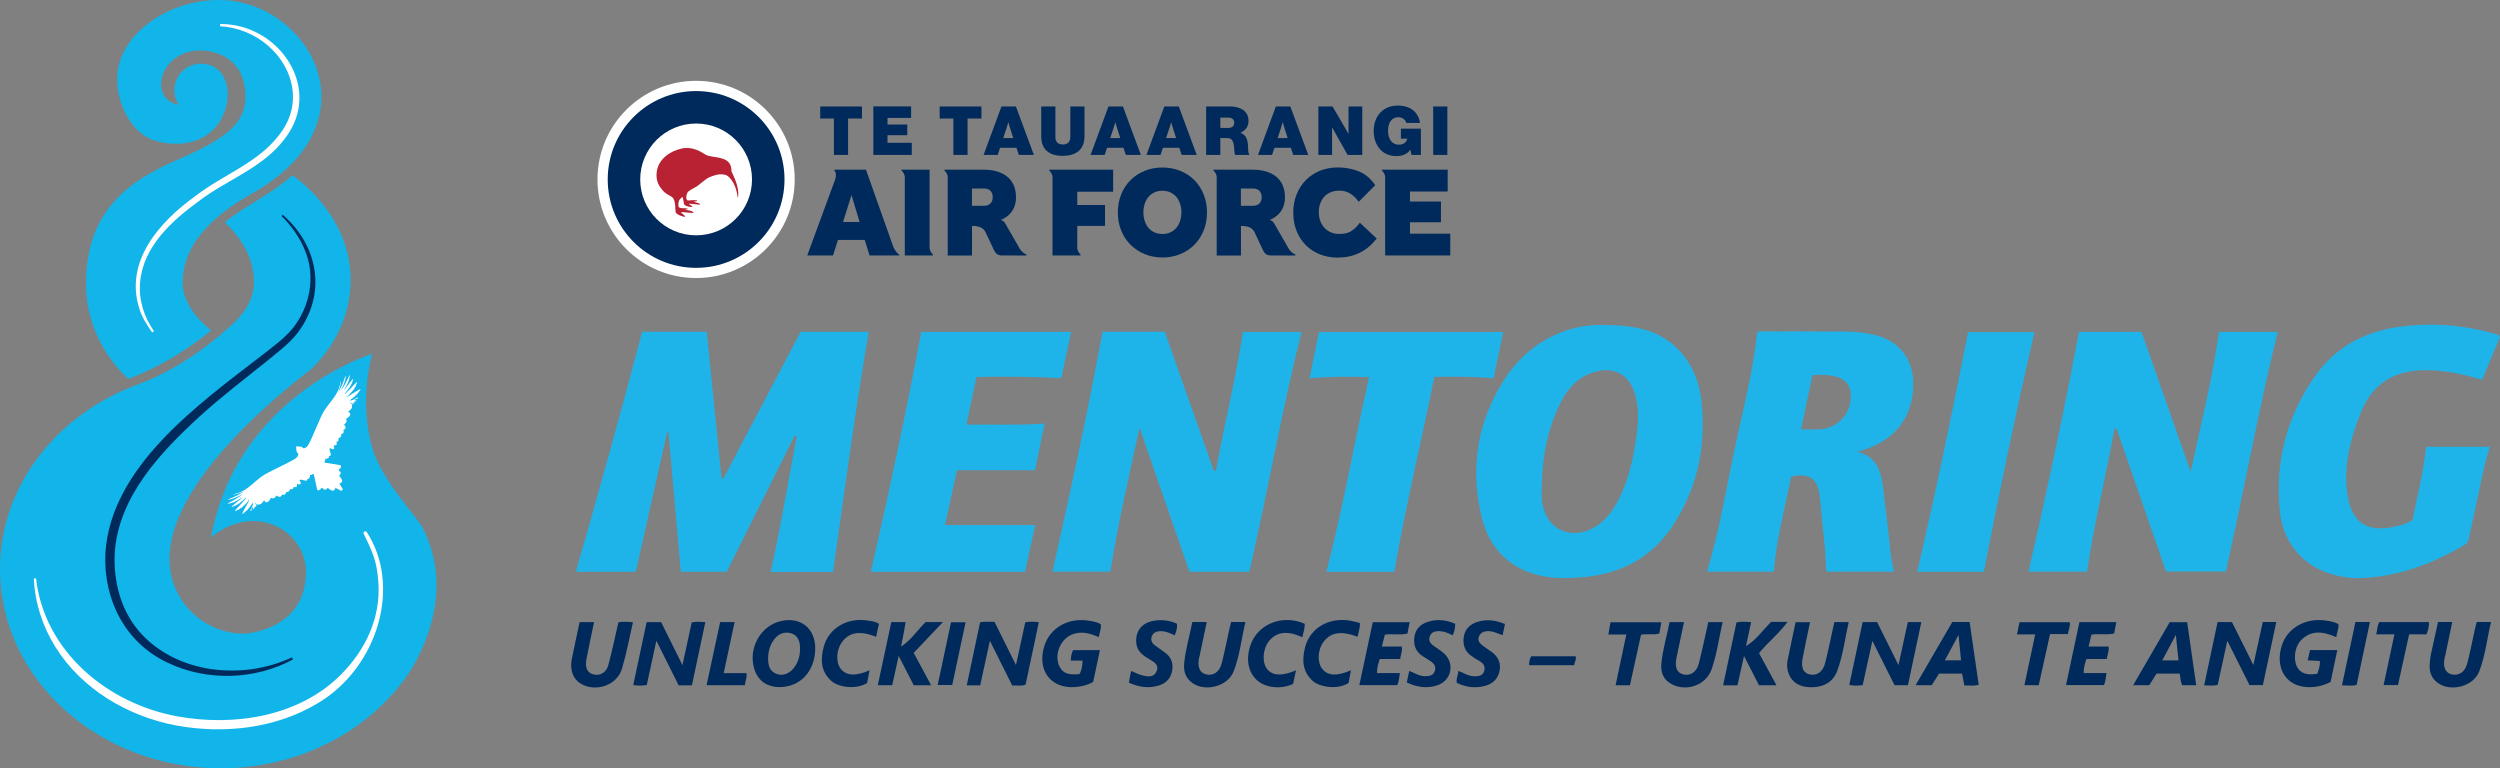 <?xml version="1.0" encoding="UTF-8"?>
<svg xmlns="http://www.w3.org/2000/svg" id="Layer_2" viewBox="0 0 786.26 241.63">
  <rect x="0" y="0" width="786.26" height="241.63" fill="#808080" stroke="none"/>
  <defs>
    <style>.cls-1{fill:none;}.cls-1,.cls-2,.cls-3,.cls-4,.cls-5,.cls-6{stroke-width:0px;}.cls-2{fill:#1fb4e9;}.cls-3{fill:#11b5e9;}.cls-4{fill:#002a5b;}.cls-5{fill:#fff;}.cls-6{fill:#b82233;}</style>
  </defs>
  <g id="Layer_1-2">
    <polyline class="cls-1" points="96.49 180.34 96.49 180.34 96.47 180.34"></polyline>
    <path class="cls-3" d="M69.36,0c-15.91-.24-31.48,10.24-32.44,23.46-.51,6.98,2.79,16.37,9.9,20.02,3.19,1.63,14.8,4.35,21.46-4.08,5.59-7.08,4.29-19.37-5.1-19.37-4.6,0-8.34,3.74-8.34,8.33,0,1.69.51,3.27,1.38,4.58-9.72-1.65-6.24-17.08,6.91-17.08,0,0,14.07-.33,14.07,14.51,0,7.69-5.01,12.63-19.14,18.87-13.09,5.78-31,13.7-31,39.94,0,16.59,9.89,26.92,13.3,29.99.41-.15,13.05-4.55,26.04-15.25-2.34-1.84-8.67-7.45-8.93-14.44-.53-14.61,13.62-24.01,21.8-28.62C119.22,38.33,97.23.43,69.36,0Z"></path>
    <path class="cls-3" d="M132.8,165.79c-1.64-3.15-12.69-14.77-15.61-24.55-4.54-15.21-.14-29.95-.14-29.96,0,0-42.47,13.04-50.68,57.71,0,0,5.59-5.12,13.25-5.12,9.15,0,16.59,7.16,16.63,15.97h0s-.02,0-.02,0c0,18.65-19.46,19.46-19.46,19.46-12.95,0-23.48-10.54-23.48-23.49,0-27.24,43.44-58.64,44.61-59.76,3.5-3.31,11.69-12.5,12.33-26.23.95-20.07-14.87-32.32-18.27-34.72-6.36,5.85-15.68,10.1-21.26,14.82,6.34,6.04,9.42,12.58,9.17,19.55-.18,4.88-3.15,9.71-8.86,14.36,0,0-12.53,11.58-27.4,16.98C18.09,130.09,0,152.66,0,178.98c0,34.54,31.14,62.65,69.43,62.65,24.31,0,45.73-11.33,58.14-28.45,1.95-2.7,17.03-24.72,5.24-47.39Z"></path>
    <path class="cls-4" d="M88.91,67.54c11.22,9.75,13.93,24.79,4.81,37-2.86,3.72-6.54,6.33-10.06,9.26-7,5.6-14.08,11.02-20.67,16.99-12.62,11.56-25.91,25.57-26.93,43.48-.34,8.58,1.9,17.44,7.51,24.07,11.51,13.57,32.59,15.75,48.25,8.41,0,0,.33.64.33.64-12,6.52-27.21,6.94-39.54.98-13.29-6.29-20.09-19.8-19.48-34.21,1.58-27.26,29.22-46.98,49.04-62.26,3.39-2.69,7.16-5.32,9.87-8.63,5.45-6.79,7.3-16.31,3.9-24.46-1.64-4.09-4.27-7.76-7.39-10.88l.36-.39h0Z"></path>
    <path class="cls-5" d="M11.33,181.9c2.62,23.01,22.48,39.38,44.42,43.39,17.78,3.26,38.28.12,51.44-13.09,7.83-7.8,12.6-18.02,11.81-29.05-.49-6.78-1.73-9.33-4.72-15.49,0,0,.18-.84.97-.48,11.23,17.02,3.61,42.77-15.33,54-13.3,8-29.64,9.75-44.72,6.95-15.06-2.9-29.45-11.39-37.7-24.53-4.11-6.5-6.53-14.05-6.86-21.65l.69-.06h0Z"></path>
    <path class="cls-5" d="M69.24,7.55c18.48-.18,32.67,20.37,20.26,36.15-6.86,9.15-18.19,12.83-27,19.58-8.57,6.24-17.52,14.37-18.44,25.55-.48,5.52,1.22,10.81,4.38,15.34,0,0-.59.37-.59.37-1.59-2.27-3.18-4.68-4-7.38-4.8-14.87,6.22-27.32,17.51-35.44,8.61-6.71,19.75-10.44,26.44-19.3,9.42-11.79,2.42-27.17-10.66-32.4-2.51-1.01-5.19-1.62-7.92-1.76v-.7h.01Z"></path>
    <path class="cls-5" d="M110.69,121.77c-.62.63-1.25,1.25-1.88,1.87-.13.12-.28.25-.45.22.59-.7,1.19-1.41,1.68-2.18.49-.78.89-1.63,1.04-2.54-.14.05-.24.18-.33.29-.42.54-.83,1.08-1.25,1.62-.21.27-.42.54-.62.81-.14.19-.28.53-.48.66-.28.18.04-.28.11-.38.26-.45.51-.9.74-1.37.44-.92.76-1.91.75-2.94-.2.42-.4.84-.6,1.25-.63,1.32-1.28,2.65-2.21,3.78.74-1.51,1.49-3.07,1.58-4.75-.36.58-.54,1.24-.76,1.88-.41,1.19-.98,2.32-1.67,3.36.47-1.21.94-2.46.9-3.76-.21.98-.42,1.97-.79,2.9-1.01,2.54-3.09,4.44-4.51,6.74-.78,1.27-1.36,2.64-1.93,4.01-.59,1.39-1.2,2.77-1.82,4.15-.08.18-.16.37-.25.55-.24.55-.49,1.09-.78,1.62-.22.41-.48.82-.84,1.12-.08.07-.76.41-.86.32-.29-.27-.57-.56-1.1-.55-.39,0-.88-.06-1.25-.06h0s0,0,0,0h0s0,0,0,0c0,.38.11.86.12,1.25.01.54.32.8.6,1.07.1.09-.21.79-.27.88-.28.38-.68.65-1.08.9-.51.31-1.04.59-1.58.86-.18.09-.36.18-.54.27-1.35.68-2.69,1.37-4.05,2.03-1.33.65-2.68,1.3-3.91,2.14-2.22,1.54-4.01,3.71-6.5,4.85-.91.42-1.88.68-2.85.94,1.3-.03,2.52-.57,3.7-1.09-1.01.75-2.11,1.37-3.27,1.85-.63.26-1.28.47-1.84.86,1.67-.18,3.19-1.01,4.67-1.83-1.08.99-2.38,1.7-3.66,2.41-.41.22-.81.44-1.22.67,1.03-.04,2-.42,2.9-.9.46-.25.9-.52,1.33-.81.1-.07.54-.41.38-.13-.12.2-.45.36-.63.52-.26.22-.52.44-.78.66-.52.44-1.04.89-1.56,1.33-.11.1-.23.2-.28.34.9-.2,1.73-.64,2.48-1.17.75-.53,1.42-1.16,2.09-1.79.04.17-.08.33-.19.46-.58.67-1.17,1.33-1.77,1.98-.53.58-1.14,1.13-1.56,1.78.12.05.24,0,.35-.04.09-.04.19-.08.26-.15.07-.07.11-.19.06-.28.03.06.06.13.08.19.19-.07.38-.14.56-.21.09-.03.17-.06.24-.13.06-.07.09-.18.03-.25.02.04.05.09.1.1s.1-.06.06-.09c.22-.02.41-.17.58-.32.71-.62,1.38-1.29,2.01-2,.02-.02.04-.05.05-.08.03-.12-.18-.19-.16-.31.12-.07.27.05.29.19.02.13-.06.26-.13.38-.4.66-.79,1.34-1.15,2.03-.32.61-.73,1.27-.91,1.93.27-.04.59-.4.8-.57.28-.23.57-.46.82-.72.51-.53.96-1.12,1.35-1.74.12-.2.26-.41.49-.48-.09.73-.34,1.44-.73,2.06-.06.09-.12.2-.12.31s.12.22.22.17c.08-.04.1-.14.11-.23.06-.37.2-.74.42-1.04.09.27.15.55.17.83.13-.11.21-.28.21-.45.01.06.02.12.04.18.07.01.09-.1.07-.17s0-.18.07-.17c-.03-.11-.02-.24.02-.35.11.08.19.2.22.33-.05-.18-.1-.35-.14-.53.14.09.23.23.26.39.11-.05.16-.19.11-.29.08-.04.11-.14.1-.23-.01-.09-.06-.17-.11-.24-.16-.25-.32-.49-.49-.73.35.22.65.51.88.85.16-.35.44-.15.71-.2.18-.03.34-.11.45-.19.04-.05.12-.09.22-.2.16-.14.28-.32.44-.47.09-.09.16-.2.23-.31.03-.06.04-.11.04-.17.01-.05.04-.05.08.01.06.12.11.25.18.37.11.16.34.29.57.27.06,0,.14-.02.2-.02.08-.02.1-.05.12-.09.01-.02.12-.06.16-.08.18-.16.33-.28.44-.43.03-.06.1-.2.1-.2.08-.02.13-.08.15-.16.06-.15.14-.31.26-.43.01-.02.04-.02.06-.03l.08.07c.12.12.28.17.46.17.03,0,.21-.16.24-.16.04-.02.08-.02.11.01.03,0,.06,0,.08-.02.19-.14.39-.31.5-.53.06-.06.12-.15.18-.25.23.16.44.37.72.43.34.08.72-.1.86-.42.05-.1.08-.22.17-.28.14-.08.31.04.48.07.18.03.35-.06.47-.2.12-.13.19-.3.26-.46.13-.31.15-.21.43-.22.19,0,.38-.1.51-.24.19-.2.28-.46.38-.72.19.12.44.14.64.05.2-.09.36-.28.41-.5.01-.07.03-.15.09-.18.03-.02.07-.02.1-.01.13.01.26.05.39.07.13.01.28-.01.37-.1.07-.07.1-.17.12-.26.03-.14.04-.28.02-.42-.04-.48.48-.08.75-.06.19,0,.39-.13.44-.32.05-.2-.04-.41-.16-.59-.11-.17-.25-.34-.29-.55.13.04.27.04.4,0,.05-.02.09-.04.14-.05.1-.02.2.01.3.04.36.12.73.2,1.1.26.18.03.32.04.45-.11.03-.03.21-.42.12-.43.2.02.41-.04.57-.17.07-.05.12-.17.04-.21.16-.07.25-.25.25-.43,0-.17-.06-.34-.13-.51.24.16.59.12.79-.08.06-.06.12-.14.2-.17.1-.03.21.03.28.11.06.09.09.19.11.3.3,1.41.61,2.83.91,4.24.05.22.13.48.35.52.09.02.18,0,.26-.04.38-.15.7-.46.87-.83.13.08.26.17.37.28.04-.02.08-.04.12-.06.02.31.39.5.69.43.21-.05.39-.2.52-.37.21-.25.27-.16.52.04.27.21.54.42.86.55.19.08.41.14.61.08.28-.09.45-.37.58-.63.04-.09.06-.23-.04-.24.05-.03.1-.05.15-.08.16.26.45.33.71.43.25.1.43.29.66.43.14.08.29.13.45.12.03,0,.29-.07.28-.13h0s.03,0,.02-.02h0c.06,0,.12-.26.11-.29,0-.16-.06-.31-.15-.44-.15-.22-.34-.4-.46-.64-.12-.25-.21-.54-.47-.69l.07-.15c0,.1.16.08.24.03.25-.15.53-.33.6-.62.05-.2-.02-.42-.11-.61-.15-.31-.37-.58-.6-.83-.21-.24-.31-.3-.07-.51.16-.14.3-.32.34-.54.06-.31-.15-.67-.46-.67.02-.04.03-.08.05-.13-.11-.11-.21-.23-.3-.36.37-.18.66-.52.79-.91.03-.09.05-.18.03-.26-.05-.22-.32-.29-.53-.32-1.43-.23-2.85-.46-4.28-.69-.11-.02-.21-.04-.3-.09-.09-.06-.15-.17-.13-.27.02-.09.1-.14.16-.21.19-.21.21-.56.04-.79.16.06.34.11.51.1.17-.01.35-.11.42-.27.05.07.16.02.21-.05.12-.16.17-.37.14-.57.01.09.4-.11.43-.14.14-.13.12-.27.09-.45-.07-.37-.18-.73-.32-1.08-.04-.09-.08-.19-.06-.29,0-.05.03-.1.04-.15.04-.13.03-.28-.02-.4.21.03.38.15.56.26.18.1.39.19.59.12.19-.06.32-.26.3-.45-.03-.27-.45-.76.03-.75.14,0,.28-.01.42-.05.09-.02.19-.06.25-.13.09-.1.1-.24.09-.37-.02-.13-.07-.26-.09-.39,0-.04,0-.07,0-.1.03-.06.11-.08.18-.1.21-.06.4-.22.47-.43.08-.21.05-.45-.08-.64.25-.1.51-.21.7-.41.13-.14.22-.33.21-.52-.01-.28-.11-.29.19-.44.16-.08.32-.16.45-.29.13-.13.21-.31.17-.48-.03-.16-.17-.32-.09-.47.05-.1.17-.14.27-.19.31-.16.47-.55.37-.88-.08-.27-.3-.47-.47-.69.09-.06.18-.13.24-.19.21-.13.37-.33.5-.53.01-.02.01-.05.01-.08-.03-.03-.03-.06-.02-.11,0-.03.15-.22.14-.25,0-.18-.07-.33-.19-.45l-.08-.07s.01-.05.03-.06c.12-.12.27-.22.42-.28.08-.02.13-.08.15-.16,0,0,.13-.08.19-.11.15-.12.26-.28.41-.46.01-.05.06-.15.07-.17.04-.02.07-.05.09-.12,0-.06.01-.14,0-.2,0-.23-.13-.45-.3-.55-.12-.06-.26-.1-.38-.16-.06-.03-.06-.06-.02-.08.06,0,.11-.02.17-.05.1-.08.21-.16.3-.25.13-.17.31-.3.44-.47.1-.11.15-.19.19-.23.07-.11.14-.28.17-.46.04-.27-.18-.54.16-.72-.35-.21-.66-.5-.9-.84.25.16.5.31.75.45.08.04.16.09.24.09.09,0,.19-.03.22-.11.11.05.25-.01.29-.12-.16-.02-.31-.11-.4-.24.18.04.36.08.53.12-.13-.02-.26-.1-.34-.2.11-.05.23-.07.34-.04-.02-.07.09-.09.16-.08s.18-.01.16-.08c-.06,0-.12-.02-.18-.03.17,0,.34-.09.44-.23-.28,0-.57-.04-.84-.12.3-.24.65-.4,1.02-.48.09-.02.19-.04.22-.12.04-.1-.07-.21-.19-.21s-.21.07-.3.14c-.6.42-1.29.71-2.02.83.05-.23.26-.38.45-.51.6-.43,1.17-.9,1.67-1.44.25-.26.46-.57.68-.86.16-.22.5-.55.53-.83-.65.21-1.29.66-1.88,1.01-.67.4-1.32.81-1.97,1.25-.11.08-.24.16-.37.15-.14,0-.27-.16-.2-.28.12-.02.2.17.32.14.03,0,.05-.03.07-.05.67-.66,1.31-1.37,1.89-2.11.14-.18.28-.37.29-.59.03.04.1-.02.08-.06s-.06-.07-.11-.09c.07.05.18.02.25-.04.06-.06.09-.16.12-.24.06-.19.12-.38.18-.57-.07-.02-.13-.05-.2-.07.09.04.2,0,.27-.08.07-.07.1-.17.14-.26.04-.11.08-.24.02-.35-.62.46-1.14,1.1-1.69,1.65Z"></path>
    <path class="cls-2" d="M261.99,179.87h-19.61c3.15-14.19,5.52-28.4,8.2-42.56l-.66-.27c-7.1,14.24-14.21,28.48-21.35,42.78h-14.45c-1.3-14.64-2.59-29.22-3.88-43.8l-.42-.07c-3.28,14.59-6.56,29.17-9.86,43.87h-18.85c7.24-25.16,14.21-50.23,20.86-75.49h20.29c1.56,15.37,3.11,30.71,4.67,46.04.19.03.39.06.59.1,8.09-15.36,16.19-30.73,24.3-46.12h21.4c-4.29,25.06-7.61,50.19-11.23,75.52M250.65,136.25c.19-.13.23-.25-.02-.37,0,.13.01.24.02.37"></path>
    <path class="cls-2" d="M665.03,134.78c-2.71,14.97-6.39,29.75-8.65,45.01h-18.41c5.75-24.92,11.09-50.02,15.88-75.41h19.66c5.16,14.68,10.31,29.35,15.47,44.01,3.13-14.67,6.85-29.08,8.9-44h18.49c-6.18,24.87-10.63,50.15-16.34,75.37h-18.79c-5.18-14.95-10.39-29.98-15.6-45.01-.2,0-.4.01-.6.02"></path>
    <path class="cls-2" d="M346.78,104.33h19.53c5.15,14.57,10.31,29.16,15.46,43.75l.64-.06c2.65-14.5,6.22-28.83,8.51-43.61h18.4c-6.22,24.9-10.61,50.23-16.39,75.4h-18.85c-5.2-15.02-10.44-30.18-15.69-45.33-3.23,15.05-6.77,29.96-9.18,45.31h-18.21c5.64-24.96,11.06-49.96,15.77-75.45"></path>
    <path class="cls-2" d="M502.95,102.22c11.81-.1,19.04,1.76,24.79,7.61,4.4,4.48,6.67,10.06,7.35,16.14,1.57,14.11-1.13,27.4-8.98,39.34-6.59,10.03-16.19,15.11-28.11,16.2-4.91.45-9.79.52-14.52-.71-9.37-2.44-15.2-8.88-17.45-18-3.83-15.56-1.41-30.43,7.38-43.89,7.29-11.17,18.91-16.67,29.53-16.7M484.9,152.65c0,1.46-.1,2.93.02,4.39.78,9.34,9.2,13.47,17.11,8.44,3.05-1.94,5.11-4.74,6.76-7.85,3.51-6.63,5.01-13.84,5.98-21.19.6-4.55.68-9.07-.88-13.47-1.84-5.19-6.25-7.49-11.6-6.2-5.51,1.32-9.02,4.96-11.44,9.81-4.1,8.2-5.83,16.97-5.94,26.09"></path>
    <path class="cls-2" d="M563.3,149.94c-1.9,9.82-4.64,19.58-5.42,29.86h-21.04c3.79-12.29,5.85-24.95,8.48-37.47,2.64-12.52,5.94-24.92,7.37-37.83.49-.5,1.26-.26,1.96-.26,8.79,0,17.58-.03,26.37.06,3.17.03,6.31.43,9.39,1.26,6.75,1.83,11.02,7.24,11.3,14.18.4,9.74-4.31,18.97-17.61,22.33,6.44,1.6,7.54,6.52,8.19,11.72.54,4.36,1.01,8.72,1.56,13.07.54,4.26.64,8.58,1.87,12.93h-21.36c-.22-2.77-.16-5.6-.51-8.39-.64-5.16-.94-10.35-1.55-15.51-.65-5.46-3.32-7.23-9.02-5.97M570.03,117.96c-1.21,5.7-2.38,11.27-3.61,17.09,2.12,0,3.9.06,5.66-.01,5.86-.25,10.12-4.81,10.02-10.66-.05-3.05-1.55-5.06-4.49-5.88-2.37-.66-4.8-.71-7.59-.53"></path>
    <path class="cls-2" d="M786.26,105.99c-1.81,4.32-3.71,8.85-5.65,13.47-5.76-1.77-11.36-2.93-17.19-3.03-9.93-.17-17.11,3.84-20.89,13.25-3.33,8.31-5.62,16.82-4.25,25.9,1.31,8.74,6.06,11.96,14.78,10.06,1.89-.41,3.82-.82,5.71-2.09,1.5-7.5,3.41-15.1,4.28-23.03h20.06c-1.47,4.34-2.39,8.73-3.29,13.14-1.05,5.16-2.23,10.3-3.32,15.46-.19.91-.45,1.68-1.32,2.2-10.21,6.06-21.07,10.12-33.06,10.5-2.91.09-5.83-.38-8.65-1.19-9.28-2.66-15.49-10.06-16.47-19.97-1.54-15.57,2.22-29.86,11.26-42.6,6.2-8.75,15.05-13.57,25.51-15.15,10.56-1.6,21.06-.8,31.34,2.24.38.11.81.13,1.15.85"></path>
    <path class="cls-2" d="M303.95,133.55c8.3-.13,16.22.27,24.57-.35-1.02,5.02-2,9.81-2.99,14.69h-24.55c-1.24,5.64-2.48,11.3-3.78,17.24h28.36c-1.09,5.06-2.13,9.84-3.18,14.7h-48.49c5.72-24.99,11.11-50.06,15.85-75.45h47.11c-1,4.81-1.98,9.52-3.03,14.55-8.83-.44-17.57-.57-26.71-.36-1.03,4.86-2.05,9.73-3.16,14.97"></path>
    <path class="cls-2" d="M438.48,179.83h-21.33c5.29-20.18,8.74-40.62,13.46-61.23-6.41-.17-12.35-.21-18.74.37,1.02-5.06,1.96-9.71,2.94-14.53h57.94c-1,4.81-1.99,9.56-3.02,14.55-6.18-.62-12.09-.51-18.6-.48-4.13,20.31-9.01,40.52-12.64,61.31"></path>
    <path class="cls-2" d="M623.95,179.82h-20.97c5.81-24.93,11-49.96,16-75.37h20.84c-5.71,24.84-10.96,49.86-15.88,75.37"></path>
    <path class="cls-4" d="M697.43,195.64h4.53c2.16,4.33,4.3,8.62,6.73,13.5,1.08-4.95,2.02-9.24,2.96-13.51h4.25c-1.41,6.64-2.8,13.18-4.21,19.82h-4.22c-2.21-4.41-4.51-9.02-6.97-13.93-1.05,4.81-2.03,9.33-3.02,13.87-1.36.37-2.64.17-4.26.14,1.42-6.7,2.81-13.28,4.22-19.9"></path>
    <path class="cls-4" d="M585.82,195.64h4.53c2.16,4.34,4.38,8.8,6.73,13.53,1.02-4.68,1.97-9.08,2.94-13.52h4.25c-1.41,6.66-2.8,13.2-4.21,19.84h-4.22c-2.21-4.42-4.45-8.9-6.97-13.93-1.1,5-2.07,9.44-3.05,13.92-1.45.16-2.8.24-4.22-.05,1.39-6.56,2.77-13.05,4.21-19.78"></path>
    <path class="cls-4" d="M206.43,201.52c-1.1,5.09-2.06,9.49-3.02,13.92-1.42.25-2.78.22-4.25.02,1.41-6.62,2.8-13.17,4.21-19.79h4.56c2.17,4.37,4.36,8.79,6.7,13.51,1.02-4.69,1.97-9.06,2.92-13.43,1.4-.32,2.68-.19,4.28-.1-1.42,6.69-2.82,13.27-4.22,19.88h-4.18c-2.22-4.43-4.46-8.91-7-14.01"></path>
    <path class="cls-4" d="M308.28,215.54h-4.23c1.41-6.65,2.78-13.18,4.18-19.78,1.42-.42,2.88-.12,4.54-.2,2.16,4.35,4.35,8.75,6.76,13.61,1.03-4.75,1.97-9.07,2.91-13.43,1.39-.31,2.74-.22,4.28-.05-1.39,6.56-2.77,13.05-4.17,19.62-1.3.58-2.68.16-4.2.29-2.27-4.54-4.55-9.1-7.03-14.08-1.06,4.88-2.03,9.37-3.04,14.02"></path>
    <path class="cls-4" d="M256.39,203.98c-.02,7.16-4.82,12.25-11.44,12.11-4.08-.08-6.88-2.31-7.88-6.26-1.59-6.27,2.23-12.92,8.3-14.44,6.29-1.58,11.05,2.13,11.03,8.6M241.59,206.94c-.05,2.24.4,4.25,2.83,5.07,2.08.71,4.33-.38,5.73-2.6,1.11-1.77,1.53-3.76,1.47-5.78-.06-2.03-.74-3.92-2.98-4.5-2.2-.57-3.98.33-5.28,2.12-1.22,1.68-1.75,3.61-1.78,5.69"></path>
    <path class="cls-4" d="M735.45,196.31c.18,1.38-.55,2.61-.66,4.08-4.09-1.79-7.99-2.43-11.29,1.17-1.88,2.06-2.26,6.02-1.03,8.26,1.07,1.95,2.99,2.6,6.33,2.09.41-1.22.89-2.48.83-4.02-1.25-.07-2.51-.14-3.85-.22.26-1.11.49-2.12.74-3.21h8.57c-.71,3.37-1.4,6.66-2.11,10.02-2.67,1.36-5.5,1.92-8.45,1.51-6.04-.83-8.98-6.44-6.89-13,1.77-5.56,7.67-8.85,14.04-7.79,1.25.21,2.56.37,3.77,1.11"></path>
    <path class="cls-4" d="M346.22,196.32c.17,1.45-.43,2.65-.66,4.08-2.65-1.22-5.31-1.96-8.17-.94-3.93,1.41-6.02,6.57-4.12,10.26,1.04,2.02,2.78,2.67,6.23,2.27.74-1.21.88-2.61.98-4.22h-3.7c.01-1.23.2-2.25.7-3.3h8.45c-.73,3.45-1.45,6.81-2.13,10.02-1.83.98-3.57,1.4-5.35,1.57-7.78.74-12.33-5.02-10.07-12.68,1.74-5.92,7.64-9.31,14.24-8.13,1.18.21,2.41.33,3.6,1.09"></path>
    <path class="cls-4" d="M291.13,195.65h5.41c-3.16,3.34-6.09,6.43-9.18,9.69,1.8,3.34,3.59,6.66,5.48,10.17h-5.47c-1.49-2.9-2.99-5.83-4.73-9.21-.74,3.33-1.38,6.22-2.04,9.2h-4.53c1.43-6.68,2.83-13.23,4.25-19.85h4.47c-.33,2.63-.93,5.1-1.41,7.7,3.16-2.02,5.13-5.18,7.75-7.71"></path>
    <path class="cls-4" d="M576.91,195.64h4.52c-1.2,5.24-1.78,10.53-3.68,15.5-1.41,3.69-4.87,5.37-9.37,4.93-3.19-.31-5.39-2.13-6.11-5.06-.28-1.13-.28-2.28-.06-3.39.8-3.96,1.66-7.9,2.52-11.94h4.54c-.8,3.83-1.63,7.59-2.34,11.37-.56,3.01.24,4.64,2.3,5.07,2.16.45,4.07-.78,4.76-3.49,1.08-4.23,1.93-8.52,2.92-13"></path>
    <path class="cls-4" d="M182.28,195.66h4.56c-.83,3.99-1.69,7.86-2.42,11.76-.5,2.64.34,4.22,2.24,4.69,2.01.5,4-.53,4.65-2.9,1.21-4.43,2.13-8.95,3.18-13.49,1.43-.26,2.87-.18,4.58-.02-1.15,4.96-2.04,9.89-3.47,14.66-1.54,5.13-8.08,7.39-12.78,4.76-2.54-1.42-3.68-4.31-2.98-7.84.75-3.81,1.6-7.6,2.45-11.6"></path>
    <path class="cls-4" d="M537.24,195.67h4.54c-1.19,5.02-1.79,10.03-3.45,14.78-1.76,5.04-7.91,7.23-12.64,4.69-2.54-1.36-3.42-3.62-3.19-6.32.37-4.45,1.75-8.71,2.57-13.15h4.55c-.81,3.84-1.6,7.56-2.37,11.28-.6,2.91.15,4.67,2.17,5.16,2.14.53,4.14-.68,4.84-3.35,1.12-4.31,2-8.69,3-13.09"></path>
    <path class="cls-4" d="M375.02,195.63h4.5c-.76,3.64-1.5,7.16-2.24,10.68-.05.24-.16.46-.2.7-.53,2.87.3,4.67,2.34,5.11,2.17.47,4.12-.79,4.8-3.45.95-3.69,1.67-7.44,2.49-11.16.14-.62.32-1.24.49-1.89h4.49c-1.25,5.27-1.78,10.6-3.72,15.56-1.84,4.71-8.95,6.55-13.04,3.57-2.11-1.54-2.75-3.72-2.5-6.23.45-4.37,1.7-8.57,2.57-12.91"></path>
    <path class="cls-4" d="M766.75,195.63h4.5c-.76,3.64-1.5,7.16-2.24,10.68-.05.24-.16.46-.2.7-.53,2.87.3,4.67,2.35,5.11,2.17.46,4.11-.79,4.8-3.45.95-3.69,1.67-7.44,2.49-11.16.14-.62.32-1.24.49-1.88h4.49c-1.26,5.27-1.78,10.61-3.72,15.57-1.84,4.71-8.95,6.54-13.04,3.57-2.11-1.54-2.75-3.72-2.49-6.23.08-.81.11-1.63.28-2.42.74-3.48,1.52-6.96,2.3-10.48"></path>
    <path class="cls-4" d="M558.71,215.52h-5.5c-1.5-2.94-3.04-5.95-4.71-9.22-.72,3.23-1.38,6.2-2.06,9.23h-4.51c1.41-6.62,2.79-13.13,4.19-19.75,1.47-.39,2.98-.21,4.62-.12-.55,2.58-1.09,5.06-1.62,7.55,3.19-1.92,5.28-5,7.89-7.62h5.17c-2.67,3.69-6.15,6.35-8.95,9.83,1.8,3.31,3.59,6.62,5.48,10.1"></path>
    <path class="cls-4" d="M682.36,195.68h5.51c.95,6.62,1.88,13.15,2.84,19.82h-4.4c-.55-1.08-.55-2.3-.77-3.64h-7.3c-.71,1.12-1.48,2.34-2.29,3.63h-5.06c3.9-6.73,7.71-13.28,11.49-19.81M685.15,207.69c-.27-2.61-.52-5.04-.83-8.02-1.57,2.94-2.87,5.39-4.28,8.02h5.1Z"></path>
    <path class="cls-4" d="M617.8,215.58c-.24-1.24-.46-2.42-.72-3.74h-7.24c-.74,1.18-1.51,2.41-2.3,3.65h-5.07c3.93-6.77,7.73-13.32,11.54-19.87h5.44c.95,6.55,1.9,13.1,2.86,19.72-1.53.5-2.96.18-4.52.24M611.66,207.67h5.1c-.26-2.55-.5-4.99-.8-7.98-1.55,2.89-2.87,5.32-4.29,7.98"></path>
    <path class="cls-4" d="M440.26,211.69c-.25,1.33-.21,2.55-.84,3.78h-11.9c1.41-6.63,2.82-13.22,4.22-19.79h11.6c-.24,1.23-.45,2.34-.69,3.57-2.3.57-4.67-.02-7.1.36-.29,1.14-.59,2.31-.96,3.73h6.27c.33,1.5-.44,2.58-.45,3.92h-6.47c-.49,1.47-.9,2.82-.86,4.43h7.18Z"></path>
    <path class="cls-4" d="M657.77,199.6c-.31,1.29-.57,2.38-.9,3.73h6.27c.24,1.49-.38,2.59-.56,3.92h-6.39c-.49,1.47-.9,2.82-.86,4.43h7.18c-.25,1.33-.22,2.55-.84,3.78h-11.9c1.41-6.63,2.82-13.22,4.22-19.79h11.61c-.24,1.23-.45,2.34-.69,3.56-2.31.56-4.67-.02-7.13.36"></path>
    <path class="cls-4" d="M407.6,210.81c-.34,1.63-.62,2.95-.9,4.28-2.38,1.08-4.79,1.31-7.21.83-5.84-1.15-8.44-6.82-6.15-13.2,2.36-6.57,10.13-9.58,17-6.53.05,1.44-.45,2.8-.76,4.21-4.65-2.13-8.06-1.73-10.44,1.18-2.02,2.46-2.31,6.73-.61,8.85,1.69,2.11,4.62,2.29,9.08.38"></path>
    <path class="cls-4" d="M426.96,200.26c-5.18-1.96-8.55-1.4-10.79,1.72-1.81,2.53-1.93,6.44-.27,8.45,1.77,2.14,4.65,2.29,8.98.36-.27,1.46-.52,2.79-.74,4.01-3.61,2.26-9.14,1.22-11.16-.54-3.42-2.98-3.54-6.8-2.52-10.74,1.58-6.02,7.49-9.44,14.1-8.33,1.03.17,2.04.48,3.11.74.13,1.59-.45,2.91-.71,4.32"></path>
    <path class="cls-4" d="M276.43,196.23c-.31,1.4-.59,2.72-.88,4.05-5.01-1.99-8.36-1.48-10.65,1.53-1.95,2.57-2.13,6.56-.4,8.64,1.77,2.11,4.57,2.26,8.97.37-.27,1.45-.53,2.78-.76,4-3.63,2.22-9.11,1.22-11.17-.58-3.42-2.99-3.53-6.81-2.49-10.75,1.59-6.02,7.52-9.44,14.11-8.29,1.01.18,2.12.2,3.26,1.02"></path>
    <path class="cls-4" d="M442.43,214.64c.28-1.32.52-2.41.78-3.65,1.69.65,3.12,1.66,4.86,1.67,1.35.01,2.66-.08,3.18-1.64.51-1.52-.32-2.45-1.51-3.2-.76-.47-1.51-.95-2.26-1.43-2.25-1.43-3.01-3.53-2.65-6.08.35-2.43,1.87-3.94,4.09-4.69,2.97-1.01,5.88-.67,8.73.55.02,1.35-.22,2.51-.78,3.63-1.48-.72-2.94-1.37-4.62-1.3-1.25.05-2.22.49-2.62,1.76-.37,1.18.18,2.05,1.08,2.73,1.1.83,2.32,1.52,3.35,2.42,3.59,3.16,2.51,8.6-2.02,10.12-3.23,1.08-6.39.63-9.61-.9"></path>
    <path class="cls-4" d="M355.03,214.68c.24-1.26.45-2.36.7-3.66,1.28.51,2.4,1.11,3.6,1.4,1.67.4,3.56.75,4.42-1.3.85-2.02-.77-2.92-2.18-3.74-2.09-1.21-4.01-2.53-4.22-5.24-.29-3.79,1.87-6.41,5.9-6.97,2.36-.33,4.68-.02,6.92.99.13,1.28-.21,2.42-.71,3.64-1.53-.7-3.05-1.41-4.78-1.29-1.15.08-2.04.51-2.45,1.65-.42,1.17.06,2.08.95,2.77,1.09.84,2.26,1.57,3.36,2.41,1.97,1.49,2.54,3.55,2.06,5.86-.47,2.25-1.95,3.7-4.13,4.38-3.18,1-6.24.55-9.46-.89"></path>
    <path class="cls-4" d="M473.33,196.22c-.28,1.28-.51,2.38-.76,3.54-1.65-.51-3.14-1.39-4.9-1.26-1.16.08-2.01.53-2.5,1.61-.55,1.21.09,2.07.92,2.76,1,.82,2.14,1.46,3.17,2.25,1.88,1.45,2.82,3.36,2.38,5.75-.45,2.44-1.93,4.05-4.32,4.76-3.18.94-6.23.54-9.17-.87-.23-1.36.47-2.46.52-3.77,1.72.67,3.22,1.72,5.07,1.71,1.28-.01,2.53-.16,3.01-1.54.5-1.43-.13-2.51-1.42-3.24-.84-.48-1.67-.99-2.47-1.55-2.08-1.43-2.85-3.43-2.52-5.91.32-2.45,1.79-3.97,3.98-4.76,2.95-1.07,5.89-.71,9.02.55"></path>
    <path class="cls-4" d="M512.63,215.52h-4.52c1.12-5.32,2.22-10.52,3.37-15.96h-5.65c.25-1.4.45-2.55.68-3.85h15.98c-.2,1.15-.4,2.29-.61,3.51-1.82.59-3.71,0-5.77.4-1.14,5.19-2.3,10.47-3.49,15.9"></path>
    <path class="cls-4" d="M641.2,215.5h-4.52c1.14-5.34,2.25-10.54,3.4-15.98h-5.73c.29-1.4.53-2.56.79-3.83h15.8c.22,1.31-.42,2.41-.58,3.72h-5.61c-1.19,5.38-2.37,10.7-3.56,16.09"></path>
    <path class="cls-4" d="M747.32,199.5c.41-1.45.27-2.72,1-3.86h15.57c.09,1.35-.2,2.56-.76,3.85h-5.45c-1.17,5.34-2.33,10.6-3.5,15.97h-4.53c1.13-5.29,2.25-10.54,3.41-15.96h-5.73Z"></path>
    <path class="cls-4" d="M226.49,195.64h4.55c-1.15,5.37-2.27,10.62-3.43,16.06h7.14c.29,1.41-.41,2.51-.49,3.8h-12.04c1.43-6.68,2.85-13.28,4.27-19.85"></path>
    <path class="cls-4" d="M303.68,195.71c-1.41,6.61-2.79,13.11-4.2,19.73h-4.57c1.39-6.55,2.77-13.08,4.19-19.73h4.59Z"></path>
    <path class="cls-4" d="M740.79,195.63h4.56c-1.41,6.65-2.79,13.18-4.18,19.77-1.45.39-2.9.17-4.61.14,1.42-6.7,2.82-13.29,4.23-19.91"></path>
    <path class="cls-4" d="M495.54,206.4c.33,1.1-.39,1.86-.45,2.8h-14.2c.08-.98.09-1.89.68-2.8h13.96Z"></path>
    <path class="cls-4" d="M365.58,59.99c-.95,0-1.8.18-2.53.53-.73.35-1.36.83-1.87,1.43-.51.6-.9,1.33-1.17,2.16-.27.84-.41,1.74-.41,2.68s.14,1.85.41,2.69c.27.83.66,1.56,1.17,2.16.51.6,1.13,1.08,1.87,1.43.73.35,1.58.52,2.53.52s1.8-.18,2.53-.52c.74-.35,1.36-.83,1.87-1.43.51-.61.9-1.33,1.17-2.16.27-.84.41-1.74.41-2.69s-.14-1.85-.41-2.68c-.27-.83-.66-1.56-1.17-2.16-.51-.6-1.13-1.08-1.87-1.43-.73-.35-1.59-.53-2.53-.53M365.58,80.98c-2.01,0-3.89-.36-5.59-1.07-1.7-.71-3.2-1.7-4.45-2.95-1.25-1.25-2.24-2.76-2.93-4.49-.7-1.73-1.05-3.63-1.05-5.66s.35-3.94,1.05-5.66c.7-1.73,1.68-3.24,2.93-4.49,1.25-1.25,2.75-2.24,4.46-2.93,1.7-.7,3.58-1.05,5.59-1.05s3.89.35,5.61,1.05c1.72.7,3.22,1.69,4.45,2.94,1.24,1.25,2.22,2.76,2.91,4.49.7,1.73,1.05,3.63,1.05,5.66s-.36,3.94-1.05,5.66c-.7,1.73-1.68,3.24-2.91,4.49-1.24,1.25-2.73,2.24-4.45,2.95-1.72.71-3.6,1.07-5.61,1.07"></path>
    <path class="cls-4" d="M420.74,81.02c-2.06,0-3.97-.35-5.68-1.05-1.72-.7-3.21-1.68-4.43-2.92-1.22-1.24-2.19-2.73-2.87-4.45-.68-1.71-1.03-3.62-1.03-5.68s.34-3.93,1.01-5.66c.67-1.73,1.64-3.25,2.87-4.53,1.24-1.28,2.73-2.29,4.45-3,1.72-.71,3.63-1.07,5.69-1.07,2.31,0,4.49.39,6.46,1.17,2,.79,3.72,2.17,5.09,4.11l.21.3-5.2,5.24-.3-.41c-.69-.94-1.53-1.7-2.49-2.27-.95-.56-2.04-.84-3.26-.84-1.03,0-1.96.17-2.77.51-.8.34-1.48.82-2.02,1.42-.55.61-.97,1.33-1.26,2.15-.29.82-.44,1.73-.44,2.69s.15,1.91.46,2.75c.31.83.74,1.56,1.3,2.17.56.6,1.24,1.08,2.03,1.42.79.34,1.68.51,2.67.51,1.43,0,2.6-.25,3.49-.75.9-.5,1.8-1.32,2.67-2.42l.29-.37,5.3,4.98-.25.31c-3.02,3.77-7.05,5.68-11.97,5.68"></path>
    <path class="cls-4" d="M280.82,77.3c.35.9,1.14,2.36,1.97,2.74v.31h-9.31l-1.52-4.89h-8.42l-1.56,4.89h-8.1l8.87-24.15c.18-.59.31-2.01-.31-2.49v-.34h9.91l8.48,23.93ZM270.36,69.83l-2.56-8.48-2.67,8.48h5.23Z"></path>
    <path class="cls-4" d="M443.44,73.49v-3.59h9.75v-6.51h-9.75v-3.16h11.86v-6.86h-20.69v.29c.34.22,1.03,1.13,1.03,2.09v24.6h20.48v-6.86h-12.68Z"></path>
    <path class="cls-4" d="M292.36,77.92v-24.56h-8.83v.29c.34.22,1.03,1.13,1.03,2.09v24.6h8.83v-.34c-.34-.22-1.03-1.13-1.03-2.09"></path>
    <path class="cls-4" d="M350.09,60.31v-6.94h-20.1v.29c.33.22,1.03,1.13,1.03,2.09v24.6h8.82v-.32c-.34-.22-1.03-1.13-1.03-2.09v-6.88h8.73v-6.59h-8.73v-4.18h11.28Z"></path>
    <path class="cls-4" d="M311.48,64c-.49.48-1.12.72-1.93.72h-3.87v-5.43h3.83c.88,0,1.53.24,2,.73.47.5.7,1.17.7,2.05,0,.82-.24,1.46-.73,1.94M320.71,78.22c-.53-.9-4.12-7.15-4.48-7.81-.35-.63-.73-1.03-1.52-1.25,0,0,4.83-1.45,4.83-7.09,0-7.52-6.54-8.7-9.96-8.7h-12.53v.29c.28.22,1.01,1.04,1.01,2s0,24.7,0,24.7h7.64v-9.3c2.46,0,3.64.65,4.33,2.11.63,1.34,2.19,4.71,2.66,5.66.46.92,1.15,1.52,2.46,1.52,1.06,0,5.89,0,7.67.01v-.31c-.79-.29-1.72-1.14-2.12-1.83"></path>
    <path class="cls-4" d="M396.07,64c-.49.48-1.12.72-1.93.72h-3.87v-5.43h3.83c.88,0,1.53.24,2,.73.47.5.7,1.17.7,2.05,0,.82-.24,1.46-.73,1.94M405.3,78.22c-.53-.9-4.12-7.15-4.48-7.81-.35-.63-.73-1.03-1.52-1.25,0,0,4.83-1.45,4.83-7.09,0-7.52-6.54-8.7-9.96-8.7h-12.53v.29c.28.22,1.01,1.04,1.01,2s0,24.7,0,24.7h7.64v-9.3c2.46,0,3.64.65,4.33,2.11.63,1.34,2.19,4.71,2.66,5.66.46.92,1.15,1.52,2.46,1.52,1.06,0,5.89,0,7.67.01v-.31c-.79-.29-1.72-1.14-2.12-1.83"></path>
    <path class="cls-4" d="M450.74,48.73h4.46v-15.25h-4.46v15.25ZM443.92,48.73h2.96v-8.27h-6.29v3.15h2.03c-.28,1.02-1.07,1.9-2.69,1.9-2.15,0-3.39-1.86-3.39-4.35s1.09-4.29,3.22-4.29c1.36,0,2.28.81,2.52,1.79h4.31c-.49-3.39-3.01-5.46-6.99-5.46-4.71,0-7.57,3.46-7.57,7.95,0,2.37.7,4.41,2.11,5.91,1.24,1.32,2.98,2.03,5.03,2.03,1.86,0,3.41-.6,4.37-1.98h.04l.34,1.62ZM414.63,48.73h4.31v-8.64h.04l4.84,8.64h4.61v-15.25h-4.31v8.57h-.04l-4.99-8.57h-4.46v15.25ZM402.82,40.44c.26-.75.58-1.96.58-1.96h.04s.34,1.22.58,1.96l.96,2.98h-3.16l1-2.98ZM395.63,48.73h4.44l.75-2.24h5.16l.75,2.24h4.73l-5.65-15.25h-4.54l-5.63,15.25ZM383.8,36.98h2.45c1.28,0,1.92.64,1.92,1.64,0,1.07-.7,1.62-1.98,1.62h-2.39v-3.26ZM379.34,48.73h4.46v-5.31h2.07c1.3,0,1.81.6,2.09,1.77.32,1.37.15,3.24.57,3.54h4.39v-.24c-.55-.15-.21-2.34-.62-4.18-.26-1.19-.9-2.05-2.13-2.52v-.06c1.6-.73,2.5-1.96,2.5-3.71,0-3.11-2.64-4.54-5.76-4.54h-7.57v15.25ZM367.74,40.44c.26-.75.58-1.96.58-1.96h.04s.34,1.22.57,1.96l.96,2.98h-3.16l1-2.98ZM360.55,48.73h4.44l.75-2.24h5.16l.75,2.24h4.73l-5.65-15.25h-4.54l-5.63,15.25ZM350.17,40.44c.26-.75.58-1.96.58-1.96h.04s.34,1.22.58,1.96l.96,2.98h-3.16l1-2.98ZM342.98,48.73h4.44l.75-2.24h5.16l.75,2.24h4.73l-5.65-15.25h-4.54l-5.63,15.25ZM334.28,49.01c4.56,0,6.8-2.35,6.8-6.1v-9.43h-4.46v9.6c0,1.39-.77,2.37-2.28,2.37-1.64,0-2.41-.87-2.41-2.28v-9.68h-4.46v9.43c0,3.82,2.22,6.1,6.8,6.1M316.52,40.44c.26-.75.57-1.96.57-1.96h.04s.34,1.22.58,1.96l.96,2.98h-3.15l1-2.98ZM309.33,48.73h4.44l.75-2.24h5.16l.75,2.24h4.73l-5.65-15.25h-4.54l-5.63,15.25ZM295.53,37.28h4.31v11.45h4.46v-11.45h4.37v-3.8h-13.14v3.8ZM274.67,48.73h12.09v-3.82h-7.63v-2.39h6.21v-3.35h-6.21v-2.07h7.42v-3.63h-11.88v15.25ZM257.96,37.28h4.31v11.45h4.46v-11.45h4.37v-3.8h-13.14v3.8Z"></path>
    <path class="cls-5" d="M218.93,25.42c17.13,0,31.01,13.89,31.01,31.01s-13.89,31.01-31.01,31.01-31.02-13.88-31.02-31.01,13.89-31.01,31.02-31.01"></path>
    <path class="cls-4" d="M218.93,28.64c15.35,0,27.8,12.45,27.8,27.8s-12.45,27.8-27.8,27.8-27.8-12.44-27.8-27.8,12.45-27.8,27.8-27.8"></path>
    <path class="cls-5" d="M201.35,56.43c0-9.71,7.87-17.58,17.58-17.58s17.58,7.87,17.58,17.58-7.87,17.58-17.58,17.58-17.58-7.87-17.58-17.58"></path>
    <path class="cls-6" d="M231.05,56.1c-.69-1.67-1.02-2.22-1.02-2.22.05-1.38-.3-3.18-2.66-3.94-2.35-.76-4.16-.57-5.39-1.27-1.23-.7-3.91-2.7-7.46-1.98-3.88.79-7.25,3.38-7.89,6.87-.36,1.94-.15,3.87,1.23,5.63.89,1.27,1.76,1.78,2.5,2.18.26.16.54.33.83.49.09.06.18.13.26.2,1.15,1.01.86,3.88,1.04,4.67.19.79,2.85,1.68,2.97,1.41.08-.19-.73-.85-1.22-1.23-.07-.09.06-.19.28-.21,1.11.1,3.27.3,3.46.3.26,0-.03-.58-.99-.76-.58-.11-.99-.17-1.46-.24,0,0,0,0-.01,0-.08-.02-.09-.04-.07-.06.42-.05,1.06-.11.76-.31-.45-.31-2.41.13-2.8-.6,0-.04-.01-.08-.02-.12-.07-.66-.12-1.58.45-2.25.21-.24.49-.51.79-.78.29.86.4,1.81.47,2.23.12.79,2.58,1.18,2.63.9.03-.16-.48-.49-.89-.72,0-.01-.01-.02-.03-.04-.16-.16-.08-.18.1-.18,1,.1,2.92.3,3.12.3.27,0,.17-.42-.77-.6-.47-.09-.72-.16-.98-.23h0c-.08-.03-.1-.05-.05-.08.44-.08,1.1-.22,1.05-.32-.18-.33-2.42-.14-2.99-.08-.23-.1-.35-.25-.43-.58-.12-.48.04-1.51.49-2.15.55-.44,1.31-.91,2.19-1.36,1.45-.74,3.22-2.73,4.78-3.32,1.3-.49,2.44-.89,3.57-.83.81.04,1.51.14,2.08.62,1.34,1.12,2.67,3.27,3.04,6.81,0,0,.81-1.88-.97-6.16"></path>
  </g>
</svg>
